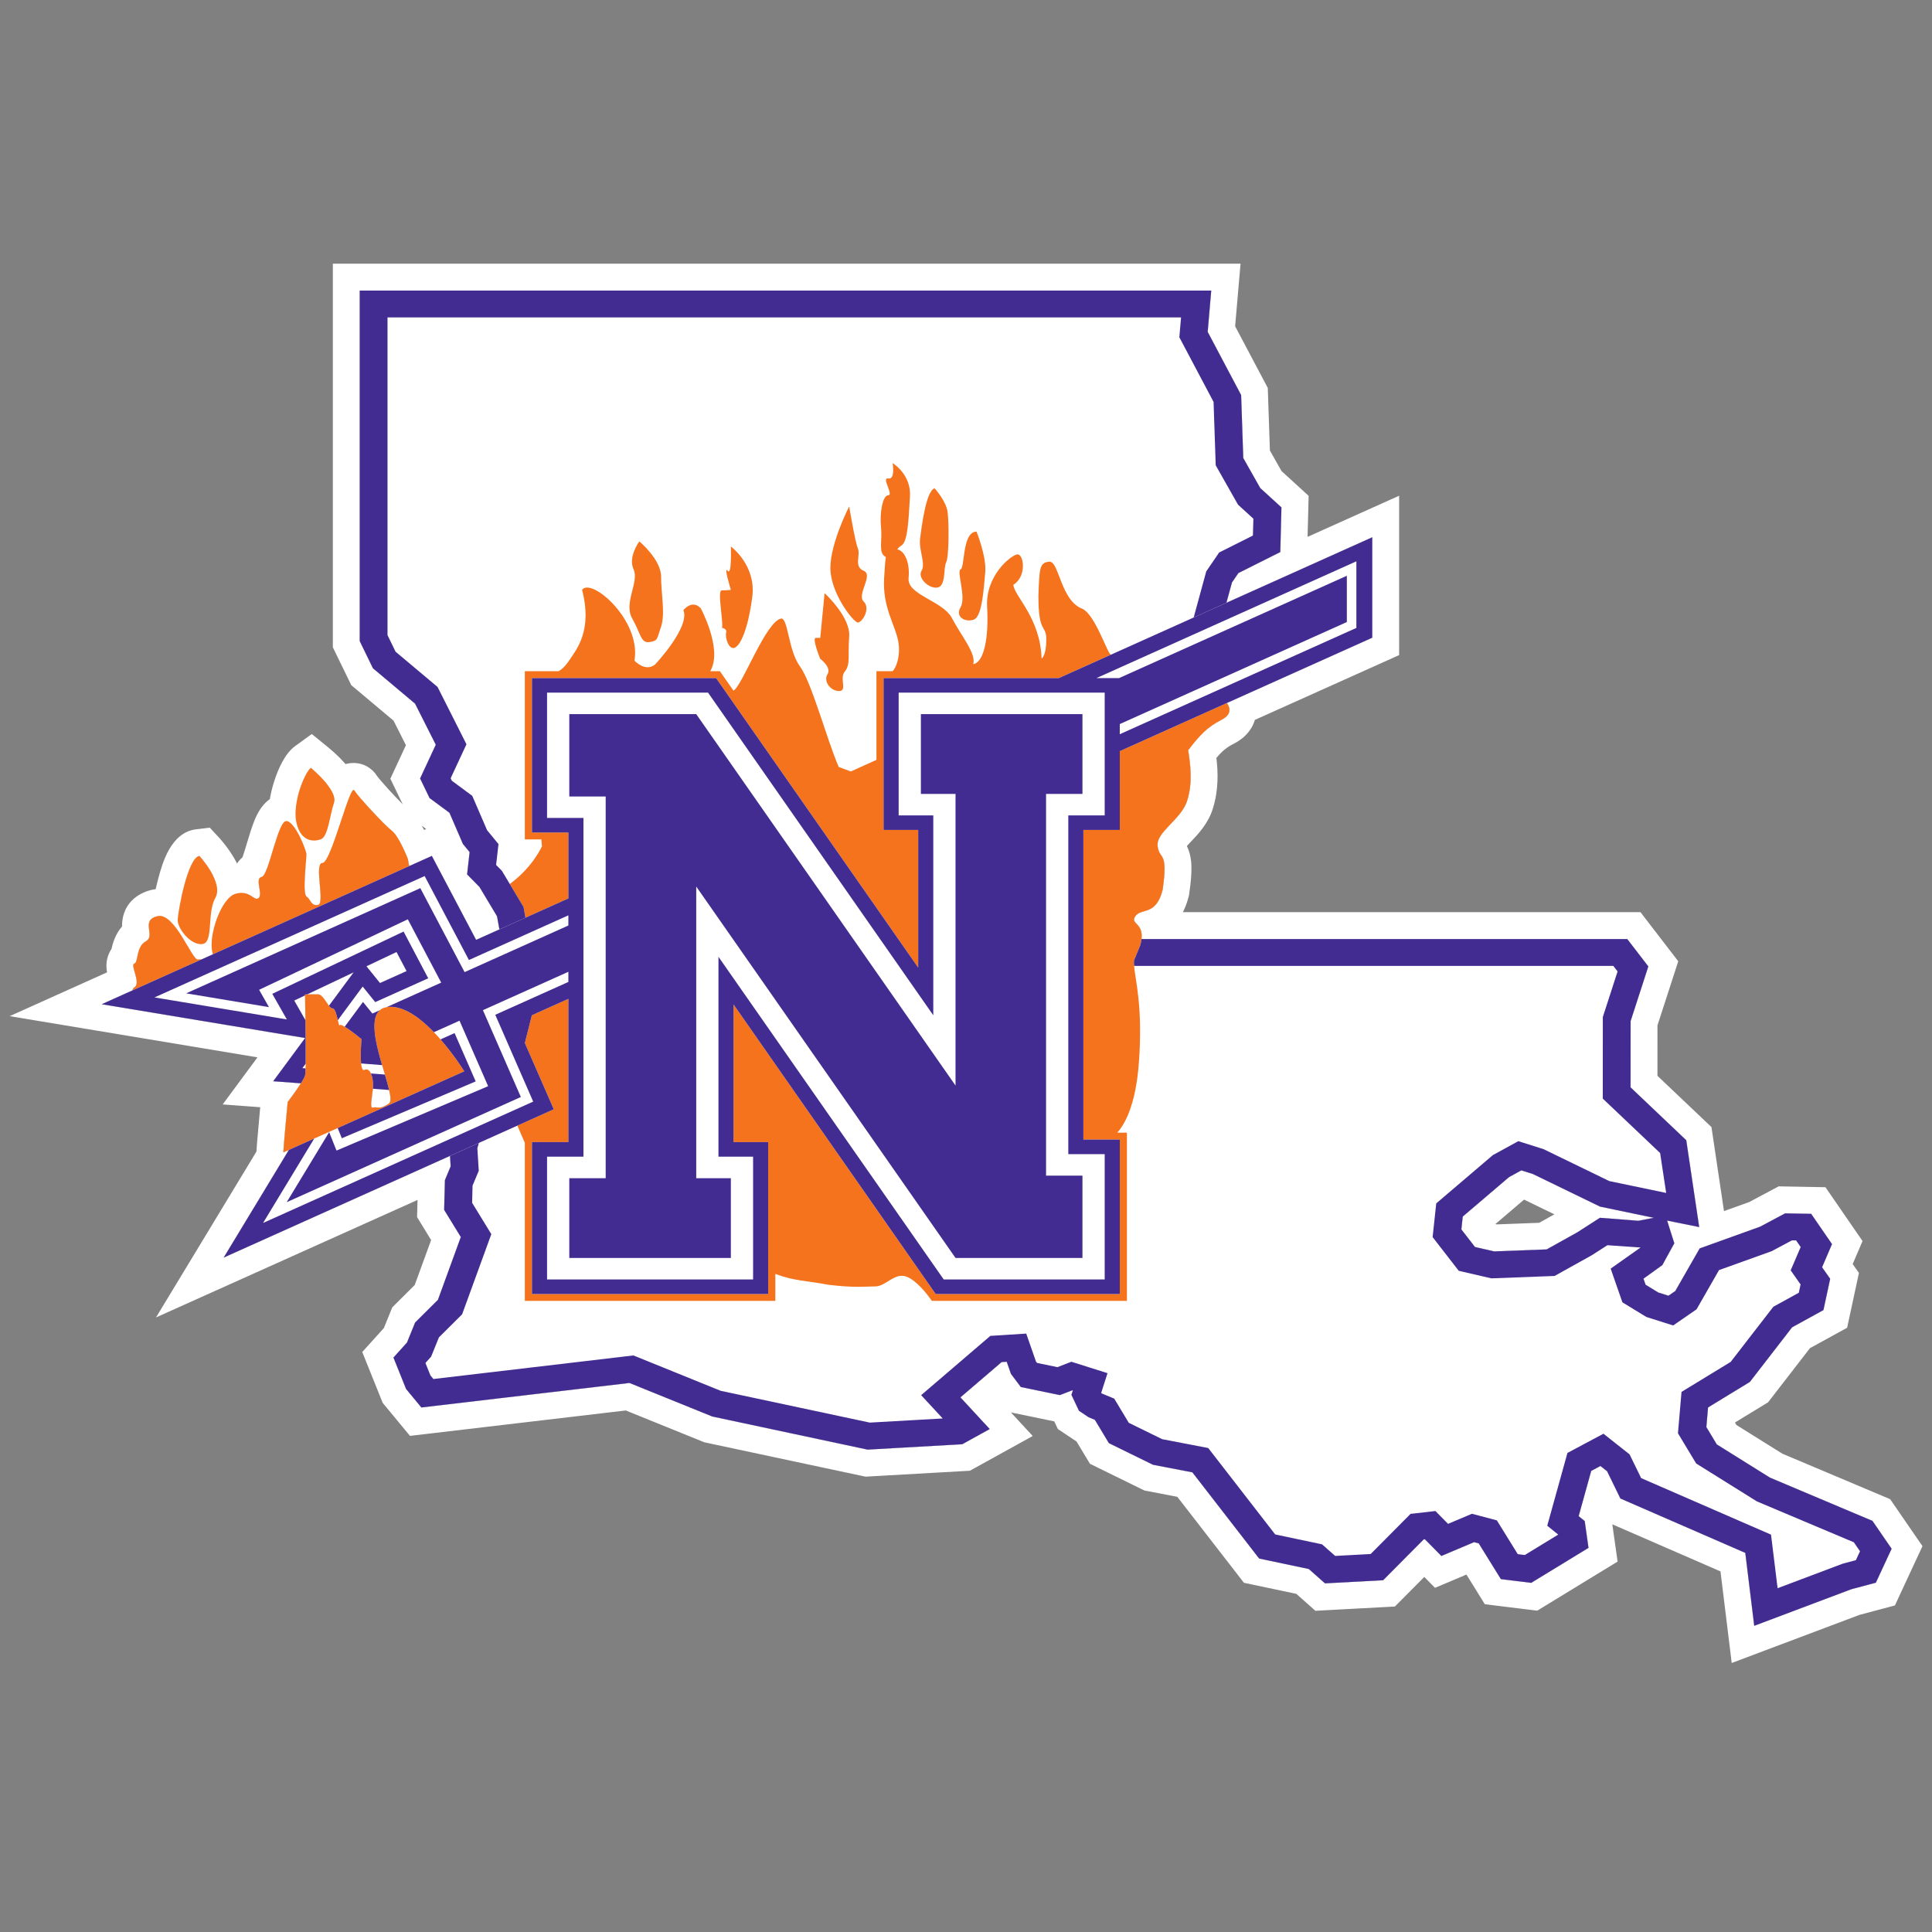 <?xml version="1.0" encoding="UTF-8"?>
<svg width="200px" height="200px" viewBox="0 0 200 200" version="1.1" xmlns="http://www.w3.org/2000/svg" xmlns:xlink="http://www.w3.org/1999/xlink">
    <rect x="0" y="0" width="200" height="200" fill="#808080" stroke="none"/>
    <!-- Generator: Sketch 54.1 (76490) - https://sketchapp.com -->
    <title>northwestern-st</title>
    <desc>Created with Sketch.</desc>
    <g id="northwestern-st" stroke="none" stroke-width="1" fill="none" fill-rule="evenodd">
        <g id="northwestern-st_BGD">
            <g id="northwestern-st" transform="translate(1, 27)">
                <g id="g10" transform="translate(99.5, 72.653) scale(-1, 1) rotate(-180) translate(-99.5, -72.653) translate(0, 0.153)" fill-rule="nonzero">
                    <g id="g12">
                        <path d="M32.228,85.277 C32.977,85.571 33.126,87.739 33.576,89.042 C34.026,90.345 31.18,92.661 31.18,92.661 C30.579,92.226 29.233,89.042 29.681,87.015 C30.13,84.989 31.478,84.989 32.228,85.277" id="path14" fill="#FFFFFF"></path>
                        <path d="M31.277,96.168 L29.547,94.914 C28.48,94.14 27.785,92.515 27.389,91.288 C26.982,90.027 26.579,88.157 26.964,86.415 C27.628,83.424 29.747,82.359 31.508,82.359 C32.084,82.359 32.678,82.47 33.224,82.679 L33.234,82.683 L33.244,82.687 C35.127,83.427 35.565,85.398 35.916,86.982 C36.012,87.413 36.11,87.859 36.206,88.134 C36.611,89.306 36.726,91.735 32.935,94.819 L31.277,96.168 L31.277,96.168 Z M31.18,92.661 C31.18,92.661 34.026,90.345 33.576,89.042 C33.126,87.739 32.977,85.571 32.228,85.277 C32.022,85.198 31.773,85.141 31.508,85.141 C30.807,85.141 30.007,85.544 29.681,87.015 C29.233,89.042 30.579,92.226 31.18,92.661 L31.18,92.661 Z" id="path16" fill="#FFFFFF"></path>
                        <path d="M19.944,74.423 C21.142,74.569 20.393,77.607 21.292,79.201 C22.191,80.792 19.642,83.543 19.642,83.543 C18.446,83.399 17.397,77.752 17.397,76.883 C17.397,76.015 18.744,74.279 19.944,74.423" id="path18" fill="#FFFFFF"></path>
                        <path d="M20.719,86.475 L19.31,86.305 C16.664,85.987 15.799,82.756 15.384,81.204 C15.006,79.793 14.615,77.79 14.615,76.883 C14.615,75.311 15.643,73.985 16.084,73.488 C17.148,72.292 18.468,71.633 19.801,71.633 C19.96,71.633 20.119,71.642 20.275,71.661 C21.709,71.835 22.817,72.843 23.244,74.358 C23.43,75.02 23.48,75.71 23.527,76.378 C23.56,76.835 23.614,77.598 23.722,77.847 C24.334,78.939 24.737,80.785 23.198,83.386 C22.541,84.496 21.769,85.341 21.683,85.433 L20.719,86.475 L20.719,86.475 Z M19.642,83.543 C19.642,83.543 22.191,80.792 21.292,79.201 C20.393,77.607 21.142,74.569 19.944,74.423 C19.896,74.417 19.849,74.414 19.801,74.414 C18.64,74.414 17.397,76.05 17.397,76.883 C17.397,77.752 18.446,83.399 19.642,83.543 L19.642,83.543 Z" id="path20" fill="#FFFFFF"></path>
                        <path d="M29.455,68.579 C29.833,68.759 30.202,68.934 30.581,69.115 C30.597,68.031 30.609,67.189 30.618,66.538 C30.161,67.338 29.706,68.139 29.455,68.579 L29.455,68.579 Z M168.602,45.778 L164.625,46.089 C164.625,46.089 162.429,44.677 162.291,44.588 C162.163,44.518 159.959,43.289 159.111,42.815 C158.059,42.776 154.29,42.632 153.671,42.61 C153.269,42.702 152.52,42.876 151.689,43.066 C151.191,43.711 150.808,44.204 150.281,44.884 C150.342,45.453 150.362,45.646 150.423,46.214 C151.604,47.221 154.865,50 155.216,50.299 C155.443,50.425 155.87,50.659 156.489,50.997 C157.084,50.809 157.516,50.672 157.689,50.617 C158.05,50.441 164.632,47.246 164.632,47.246 C164.632,47.246 167.753,46.596 170.196,46.086 L168.602,45.778 Z M35.613,71.5 C35.258,71.021 34.152,69.523 33.053,68.035 C32.718,68.453 32.362,69.213 31.928,69.213 C31.521,69.213 31.051,69.213 30.787,69.213 C32.017,69.796 33.394,70.447 35.613,71.5 Z M38.336,70.386 C37.986,70.819 37.391,71.555 36.932,72.126 C38.356,72.8 39.249,73.223 40.049,73.604 C40.517,72.715 40.612,72.534 41.092,71.624 C39.843,71.064 39.412,70.871 38.336,70.386 Z M37.602,59.448 L39.282,59.322 C39.282,59.317 39.284,59.311 39.286,59.305 C39.45,58.588 39.49,58.077 39.268,57.924 C38.975,57.724 38.742,57.606 38.559,57.548 C38.11,57.403 37.94,57.594 37.621,57.49 C37.228,57.364 37.521,58.565 37.602,59.448 L37.602,59.448 Z M192.835,14.714 C192.835,14.714 182.639,19.016 182.228,19.188 C181.894,19.396 177.643,22.054 176.723,22.627 C176.398,23.166 176.039,23.766 175.642,24.424 C175.698,25.083 175.741,25.567 175.817,26.454 C177.224,27.313 180.145,29.095 180.145,29.095 C180.145,29.095 183.912,33.966 184.519,34.751 C185.191,35.12 187.762,36.532 187.762,36.532 L188.46,39.772 C188.46,39.772 187.661,40.909 187.621,40.967 C187.837,41.469 188.648,43.365 188.648,43.365 L186.49,46.498 L183.798,46.547 C183.798,46.547 181.515,45.331 181.207,45.168 C180.837,45.035 174.951,42.917 174.951,42.917 C174.951,42.917 172.898,39.333 172.426,38.509 C172.184,38.341 172.072,38.264 171.717,38.02 C171.193,38.186 170.894,38.281 170.668,38.352 C170.387,38.524 169.949,38.792 169.351,39.157 C169.265,39.405 169.241,39.474 169.133,39.785 L171.086,41.191 L172.324,43.448 L171.581,45.798 L174.9,45.127 C174.827,45.614 173.561,54.118 173.561,54.118 C173.561,54.118 169.055,58.397 167.796,59.59 C167.797,61.221 167.799,65.788 167.799,66.444 C168.017,67.121 169.634,72.108 169.634,72.108 L167.454,74.942 C167.454,74.942 126.324,74.942 117.169,74.942 C117.371,76.602 116.03,76.506 116.492,77.251 C117.105,78.235 118.634,77.251 119.349,80.009 C119.961,84.148 119.043,83.064 118.839,84.542 C118.634,86.021 121.286,87.3 121.898,89.271 C122.509,91.243 122.206,93.117 122.001,94.494 C123.224,96.072 123.939,96.861 125.468,97.649 C126.663,98.267 126.244,99.057 126.001,99.376 C134.975,103.407 141.056,106.138 141.056,106.138 L141.056,116.536 C141.056,116.536 134.987,113.809 125.958,109.753 C126.201,110.644 126.408,111.405 126.532,111.855 C126.739,112.16 126.913,112.413 127.196,112.827 C128.066,113.265 131.536,115.004 131.536,115.004 L131.655,119.628 C131.655,119.628 129.877,121.251 129.461,121.629 C129.161,122.162 128.132,123.978 127.703,124.738 C127.665,125.807 127.482,131.256 127.482,131.256 C127.482,131.256 124.618,136.668 124.02,137.798 C124.07,138.397 124.387,142.073 124.387,142.073 L36.239,142.073 L36.239,105.784 L37.606,102.974 C37.606,102.974 41.252,99.914 41.966,99.315 C42.303,98.648 43.434,96.407 44.113,95.059 C43.628,94.016 42.488,91.565 42.488,91.565 L43.469,89.537 C43.469,89.537 44.911,88.47 45.528,88.015 C45.914,87.121 46.92,84.788 46.92,84.788 C46.92,84.788 47.404,84.198 47.615,83.942 C47.557,83.431 47.353,81.638 47.353,81.638 C47.353,81.638 48.463,80.507 48.638,80.329 C48.891,79.905 50.084,77.914 50.451,77.302 C50.501,77.03 50.596,76.505 50.698,75.941 C49.456,75.383 48.621,75.008 48.286,74.858 C46.995,77.306 43.702,83.55 43.702,83.55 L41.359,82.497 L41.215,83.252 C41.215,83.252 40.317,85.571 39.568,86.147 C38.819,86.726 36.124,89.621 35.673,90.345 C35.223,91.067 33.276,82.821 32.377,82.821 C31.478,82.821 32.677,78.62 31.928,78.476 C31.18,78.33 31.18,79.056 30.729,79.344 C30.28,79.634 30.729,83.252 30.729,83.684 C30.729,84.121 29.531,87.16 28.633,87.16 C27.733,87.16 26.834,81.514 26.087,81.371 C25.336,81.224 26.236,79.634 25.786,79.201 C25.336,78.764 24.886,80.066 23.388,79.634 C21.891,79.201 20.543,75.291 20.993,73.552 C20.999,73.528 21.01,73.453 21.023,73.36 L19.861,72.838 C19.706,72.845 19.55,72.844 19.495,72.831 C18.895,72.689 17.095,77.752 15.298,77.318 C13.5,76.883 15.148,75.291 14.102,74.712 C13.051,74.133 13.35,72.54 12.901,72.397 C12.452,72.253 13.65,70.371 12.901,69.935 C12.8,69.878 12.737,69.739 12.707,69.625 L9.531,68.197 C9.531,68.197 29.145,64.936 30.587,64.697 C30.444,64.501 27.283,60.223 27.283,60.223 L30.15,60.009 C29.615,59.165 28.781,58.071 28.781,58.071 C28.781,58.071 28.332,53.292 28.332,52.859 L28.904,53.114 L22.155,41.968 L45.584,52.495 C45.609,52.1 45.634,51.687 45.652,51.413 C45.464,50.962 45.058,49.989 45.058,49.989 L44.978,46.91 C44.978,46.91 46.114,45.054 46.703,44.095 C46.108,42.462 44.641,38.434 44.335,37.597 C43.748,37.013 41.972,35.246 41.972,35.246 C41.972,35.246 41.352,33.713 41.132,33.173 C41.005,33.033 39.73,31.62 39.73,31.62 L41.036,28.367 L42.62,26.451 C42.62,26.451 62.758,28.823 64.164,28.989 C65.36,28.504 72.728,25.519 72.728,25.519 L88.814,22.089 L98.61,22.644 L101.455,24.217 C100.212,25.562 98.472,27.447 98.424,27.498 C100.222,29.038 101.905,30.48 102.692,31.153 C102.896,31.167 102.963,31.171 103.215,31.186 C103.339,30.83 103.652,29.93 103.652,29.93 L104.677,28.568 L108.718,27.733 C108.718,27.733 109.797,28.15 110.007,28.23 C110.028,28.224 110.039,28.22 110.062,28.214 C110.016,28.072 109.965,27.915 109.914,27.76 L110.695,26.108 L111.691,25.442 C111.691,25.442 112.176,25.244 112.337,25.177 C112.781,24.436 113.791,22.76 113.791,22.76 L118.359,20.52 C118.359,20.52 121.139,19.984 122.433,19.737 C123.514,18.34 129.346,10.814 129.346,10.814 C129.346,10.814 133.407,9.956 134.487,9.729 C134.869,9.391 136.163,8.244 136.163,8.244 L142.18,8.567 C142.18,8.567 145.406,11.812 146.381,12.793 C146.441,12.802 146.443,12.802 146.505,12.808 C146.62,12.691 148.209,11.078 148.209,11.078 C148.209,11.078 150.873,12.203 151.597,12.509 C151.825,12.448 151.843,12.444 152.079,12.381 C152.705,11.371 154.371,8.682 154.371,8.682 L157.51,8.296 L163.442,11.918 L163.049,14.697 C162.768,14.925 162.536,15.111 162.423,15.202 C162.88,16.846 163.388,18.682 163.723,19.886 C164.112,20.095 164.203,20.141 164.675,20.394 C165.016,20.124 165.158,20.013 165.367,19.847 C165.695,19.175 166.742,17.028 166.742,17.028 C166.742,17.028 177.324,12.422 179.672,11.399 C179.869,9.788 180.597,3.85 180.597,3.85 C180.597,3.85 190.392,7.538 190.657,7.639 C190.887,7.699 193.187,8.311 193.187,8.311 L194.82,11.829 L192.835,14.714 L192.835,14.714 Z" id="path22" fill="#FFFFFF"></path>
                        <path d="M153.798,45.435 L153.947,45.562 C155.035,46.49 156.238,47.515 156.771,47.97 C157.349,47.689 158.627,47.068 159.909,46.446 C159.403,46.164 158.807,45.831 158.338,45.57 L156.098,45.485 L153.935,45.404 C153.891,45.414 153.845,45.424 153.798,45.435 L153.798,45.435 Z M42.903,86.241 C42.822,86.39 42.738,86.538 42.651,86.682 C42.802,86.57 42.961,86.452 43.117,86.337 L42.903,86.241 Z M127.42,144.855 L33.457,144.855 L33.457,105.143 L33.737,104.567 L35.105,101.756 L35.364,101.224 L35.818,100.843 C35.818,100.843 38.539,98.559 39.74,97.551 L40.267,96.506 L41.022,95.01 L39.966,92.738 L39.409,91.542 L39.984,90.354 L40.691,88.89 C39.806,89.776 38.35,91.365 38.021,91.838 C37.49,92.673 36.592,93.17 35.612,93.172 C35.611,93.172 35.61,93.172 35.609,93.172 C33.534,93.172 32.798,91.254 32.483,90.435 C32.243,89.809 31.979,89.017 31.701,88.176 C31.058,89.042 30.061,89.942 28.633,89.942 C27.174,89.942 26.066,89.025 25.339,87.214 C25.056,86.511 24.804,85.671 24.56,84.858 C24.427,84.416 24.246,83.812 24.103,83.406 C23.798,83.146 23.547,82.827 23.361,82.464 C23.114,82.431 22.865,82.379 22.617,82.307 C20.725,81.759 19.6,79.915 18.969,78.353 C18.078,79.357 16.967,80.126 15.52,80.126 C15.225,80.126 14.931,80.092 14.644,80.023 C13.897,79.841 11.623,79.057 11.633,76.244 C10.936,75.443 10.674,74.512 10.543,73.919 C10.135,73.318 9.944,72.558 10.043,71.756 C10.054,71.667 10.068,71.58 10.084,71.496 L8.39,70.734 L0,66.961 L9.074,65.453 C9.074,65.453 19.437,63.73 25.653,62.697 C25.441,62.411 25.236,62.133 25.046,61.875 L22.052,57.823 L25.937,57.533 C25.609,54.008 25.559,53.195 25.551,52.949 L19.775,43.409 L15.15,35.772 L23.295,39.431 L42.222,47.934 L42.197,46.982 L42.176,46.159 L42.605,45.457 C42.605,45.457 43.116,44.624 43.63,43.785 C43.072,42.255 42.327,40.208 41.934,39.132 C41.18,38.382 40.011,37.219 40.011,37.219 L39.607,36.817 L39.393,36.29 C39.393,36.29 39.009,35.341 38.739,34.673 C38.319,34.208 37.665,33.484 37.665,33.484 L36.501,32.194 L37.148,30.583 L38.455,27.33 L38.617,26.929 L38.892,26.595 L40.476,24.679 L41.441,23.512 L42.946,23.689 L63.781,26.142 C65.955,25.262 71.683,22.94 71.683,22.94 L71.909,22.849 L72.147,22.798 L88.233,19.368 L88.598,19.29 L88.971,19.311 L98.768,19.867 L99.4,19.903 L99.955,20.209 L102.801,21.781 L105.907,23.498 L103.651,25.939 L104.114,25.844 L108.136,25.012 L108.18,24.919 L108.509,24.222 L109.151,23.794 L110.146,23.129 L110.379,22.973 L110.427,22.954 C110.887,22.19 111.409,21.324 111.409,21.324 L111.831,20.623 L112.566,20.262 L117.133,18.022 L117.468,17.858 L117.833,17.788 C117.833,17.788 119.519,17.463 120.877,17.203 C122.739,14.798 127.147,9.11 127.147,9.11 L127.772,8.303 L128.771,8.092 C128.771,8.092 131.635,7.487 133.194,7.159 C133.7,6.71 134.317,6.163 134.317,6.163 L135.171,5.404 L136.312,5.466 L142.329,5.789 L143.398,5.846 L144.153,6.606 C144.153,6.606 145.306,7.765 146.442,8.908 L147.552,7.781 L149.291,8.515 C149.291,8.515 150.012,8.819 150.805,9.155 C151.415,8.17 152.006,7.217 152.006,7.217 L152.708,6.084 L154.031,5.921 L157.171,5.535 L158.133,5.417 L158.96,5.922 L164.892,9.544 L166.453,10.497 L166.197,12.309 L165.906,14.357 C167.317,13.743 173.817,10.914 177.104,9.483 C177.392,7.129 177.836,3.512 177.836,3.512 L178.267,0 L181.577,1.247 C181.954,1.388 190.284,4.525 191.506,4.986 C192.07,5.135 193.901,5.622 193.901,5.622 L195.161,5.957 L195.709,7.139 L197.344,10.657 L198.013,12.097 L197.112,13.406 L195.127,16.291 L194.666,16.961 L193.917,17.277 C193.917,17.277 185.034,21.025 183.512,21.666 C183.187,21.869 182.515,22.289 181.749,22.768 C180.718,23.412 179.517,24.162 178.762,24.633 L178.637,24.841 C178.627,24.86 178.615,24.878 178.604,24.896 C180.003,25.75 181.594,26.719 181.594,26.719 L182.032,26.987 L182.346,27.393 L186.365,32.591 C187.357,33.135 189.101,34.093 189.101,34.093 L190.214,34.704 L190.482,35.946 L191.18,39.186 L191.436,40.376 L190.789,41.297 C191.012,41.818 191.206,42.27 191.206,42.27 L191.808,43.68 L190.939,44.942 L188.781,48.076 L187.97,49.253 L186.541,49.279 L183.849,49.329 L183.127,49.342 L182.491,49.003 C182.491,49.003 180.698,48.048 180.077,47.718 L177.466,46.779 C177.096,49.259 176.312,54.528 176.312,54.528 L176.171,55.475 L175.476,56.135 C175.476,56.135 172.352,59.103 170.579,60.785 C170.58,62.485 170.58,64.945 170.58,66.005 C171.031,67.395 172.281,71.25 172.281,71.25 L172.732,72.643 L171.839,73.803 L169.659,76.638 L168.824,77.724 L167.454,77.724 L121.449,77.724 C121.681,78.171 121.882,78.695 122.042,79.311 L122.079,79.455 L122.101,79.602 C122.47,82.097 122.426,83.42 121.861,84.573 C121.978,84.7 122.102,84.83 122.205,84.938 C123.038,85.811 124.074,86.897 124.554,88.447 C125.167,90.422 125.092,92.257 124.921,93.692 C125.554,94.442 125.979,94.783 126.743,95.177 C128.112,95.884 128.677,96.861 128.906,97.631 L142.196,103.601 L143.838,104.338 L143.838,106.138 L143.838,116.536 L143.838,120.836 L139.916,119.074 L134.359,116.577 L134.437,119.555 L134.469,120.825 L133.531,121.682 C133.531,121.682 132.322,122.785 131.664,123.386 L131.083,124.413 L130.46,125.515 C130.398,127.322 130.262,131.35 130.262,131.35 L130.241,131.991 L129.941,132.558 L126.861,138.376 C126.97,139.649 127.159,141.834 127.159,141.834 L127.42,144.855 L127.42,144.855 Z M153.671,42.61 C154.29,42.633 158.059,42.776 159.111,42.815 C159.959,43.289 162.163,44.518 162.291,44.588 C162.429,44.677 164.625,46.089 164.625,46.089 L168.602,45.778 L170.196,46.086 C167.753,46.596 164.632,47.246 164.632,47.246 C164.632,47.246 158.05,50.441 157.689,50.617 C157.516,50.672 157.084,50.809 156.489,50.997 C155.87,50.659 155.443,50.425 155.216,50.299 C154.865,50 151.604,47.221 150.423,46.214 C150.362,45.646 150.342,45.453 150.281,44.884 C150.808,44.204 151.191,43.711 151.689,43.066 C152.52,42.876 153.269,42.702 153.671,42.61 L153.671,42.61 Z M37.568,57.481 C37.584,57.481 37.602,57.484 37.621,57.49 C37.696,57.515 37.763,57.523 37.827,57.523 C37.954,57.523 38.07,57.491 38.218,57.491 C38.314,57.491 38.424,57.504 38.559,57.548 C38.742,57.606 38.975,57.724 39.268,57.924 C39.49,58.077 39.45,58.588 39.286,59.305 C39.284,59.311 39.282,59.317 39.282,59.322 L37.602,59.448 C37.525,58.608 37.256,57.481 37.568,57.481 L37.568,57.481 Z M30.618,66.538 C30.609,67.189 30.597,68.031 30.581,69.115 C30.202,68.934 29.833,68.759 29.455,68.579 C29.706,68.139 30.161,67.338 30.618,66.538 L30.618,66.538 Z M30.787,69.213 C31.051,69.213 31.521,69.213 31.928,69.213 C32.362,69.213 32.718,68.453 33.053,68.035 C34.152,69.523 35.258,71.021 35.613,71.5 C33.394,70.447 32.017,69.796 30.787,69.213 L30.787,69.213 Z M38.336,70.386 C39.412,70.871 39.843,71.064 41.092,71.624 C40.612,72.534 40.517,72.715 40.049,73.604 C39.249,73.223 38.356,72.8 36.932,72.126 C37.391,71.555 37.986,70.819 38.336,70.386 L38.336,70.386 Z M124.387,142.073 C124.387,142.073 124.07,138.397 124.02,137.798 C124.618,136.668 127.482,131.256 127.482,131.256 C127.482,131.256 127.665,125.807 127.703,124.738 C128.132,123.978 129.161,122.162 129.461,121.629 C129.877,121.251 131.655,119.628 131.655,119.628 L131.536,115.004 C131.536,115.004 128.066,113.265 127.196,112.827 C126.913,112.413 126.739,112.16 126.532,111.855 C126.408,111.405 126.201,110.644 125.958,109.753 C134.987,113.809 141.056,116.536 141.056,116.536 L141.056,106.138 C141.056,106.138 134.975,103.407 126.001,99.376 C126.244,99.057 126.663,98.267 125.468,97.649 C123.939,96.861 123.224,96.072 122.001,94.494 C122.206,93.117 122.509,91.243 121.898,89.271 C121.286,87.3 118.634,86.021 118.839,84.542 C119.043,83.064 119.961,84.148 119.349,80.009 C118.634,77.251 117.105,78.235 116.492,77.251 C116.03,76.506 117.371,76.602 117.169,74.942 C126.324,74.942 167.454,74.942 167.454,74.942 L169.634,72.108 C169.634,72.108 168.017,67.121 167.799,66.444 C167.799,65.788 167.797,61.221 167.796,59.59 C169.055,58.397 173.561,54.118 173.561,54.118 C173.561,54.118 174.827,45.614 174.9,45.127 L171.581,45.798 L172.324,43.448 L171.086,41.191 L169.133,39.785 C169.241,39.474 169.265,39.405 169.351,39.157 C169.949,38.792 170.387,38.524 170.668,38.352 C170.894,38.282 171.193,38.186 171.717,38.02 C172.072,38.264 172.184,38.341 172.426,38.509 C172.898,39.333 174.951,42.917 174.951,42.917 C174.951,42.917 180.837,45.035 181.207,45.168 C181.515,45.331 183.798,46.547 183.798,46.547 L186.49,46.498 L188.648,43.365 C188.648,43.365 187.837,41.469 187.621,40.967 C187.661,40.909 188.46,39.772 188.46,39.772 L187.762,36.532 C187.762,36.532 185.191,35.12 184.519,34.751 C183.912,33.966 180.145,29.095 180.145,29.095 C180.145,29.095 177.224,27.313 175.817,26.454 C175.741,25.567 175.698,25.083 175.642,24.424 C176.039,23.766 176.398,23.166 176.723,22.627 C177.643,22.054 181.894,19.396 182.228,19.188 C182.639,19.016 192.835,14.714 192.835,14.714 L194.82,11.829 L193.187,8.311 C193.187,8.311 190.887,7.699 190.657,7.639 C190.392,7.538 180.597,3.85 180.597,3.85 C180.597,3.85 179.869,9.788 179.672,11.399 C177.324,12.422 166.742,17.028 166.742,17.028 C166.742,17.028 165.695,19.175 165.367,19.847 C165.158,20.013 165.016,20.124 164.675,20.394 C164.203,20.141 164.112,20.095 163.723,19.886 C163.388,18.682 162.88,16.846 162.423,15.202 C162.536,15.111 162.768,14.925 163.049,14.697 L163.442,11.918 L157.51,8.296 L154.371,8.682 C154.371,8.682 152.705,11.371 152.079,12.381 C151.843,12.444 151.825,12.448 151.597,12.509 C150.873,12.203 148.209,11.078 148.209,11.078 C148.209,11.078 146.62,12.691 146.505,12.808 C146.443,12.802 146.441,12.802 146.381,12.793 C145.406,11.812 142.18,8.567 142.18,8.567 L136.163,8.244 C136.163,8.244 134.869,9.391 134.487,9.729 C133.407,9.956 129.346,10.814 129.346,10.814 C129.346,10.814 123.514,18.34 122.433,19.737 C121.139,19.984 118.359,20.52 118.359,20.52 L113.791,22.76 C113.791,22.76 112.781,24.436 112.337,25.177 C112.176,25.244 111.691,25.442 111.691,25.442 L110.695,26.108 L109.914,27.76 C109.965,27.915 110.016,28.072 110.062,28.214 C110.039,28.22 110.028,28.224 110.007,28.23 C109.797,28.15 108.718,27.733 108.718,27.733 L104.677,28.568 L103.652,29.93 C103.652,29.93 103.339,30.83 103.215,31.186 C102.963,31.171 102.896,31.167 102.692,31.153 C101.905,30.48 100.222,29.038 98.424,27.498 C98.472,27.447 100.212,25.562 101.455,24.217 L98.61,22.644 L88.814,22.089 L72.728,25.519 C72.728,25.519 65.36,28.504 64.164,28.989 C62.758,28.823 42.62,26.451 42.62,26.451 L41.036,28.367 L39.73,31.62 C39.73,31.62 41.005,33.033 41.132,33.173 C41.352,33.713 41.972,35.246 41.972,35.246 C41.972,35.246 43.748,37.013 44.335,37.597 C44.641,38.434 46.108,42.462 46.703,44.095 C46.114,45.054 44.978,46.91 44.978,46.91 L45.058,49.989 C45.058,49.989 45.464,50.962 45.652,51.413 C45.634,51.687 45.609,52.1 45.584,52.495 L22.155,41.968 L28.904,53.114 L28.332,52.859 C28.332,53.292 28.781,58.071 28.781,58.071 C28.781,58.071 29.615,59.165 30.15,60.009 L27.283,60.223 C27.283,60.223 30.444,64.501 30.587,64.697 C29.145,64.936 9.531,68.197 9.531,68.197 L12.707,69.625 C12.737,69.739 12.8,69.878 12.901,69.935 C13.65,70.371 12.452,72.253 12.901,72.397 C13.35,72.54 13.051,74.133 14.102,74.712 C15.148,75.291 13.5,76.883 15.298,77.318 C15.371,77.336 15.445,77.344 15.519,77.344 C17.216,77.344 18.871,72.828 19.47,72.828 C19.478,72.828 19.487,72.829 19.495,72.831 C19.529,72.839 19.601,72.842 19.687,72.842 C19.741,72.842 19.801,72.841 19.861,72.838 L21.023,73.36 C21.01,73.453 20.999,73.528 20.993,73.552 C20.543,75.291 21.891,79.201 23.388,79.634 C23.606,79.698 23.802,79.723 23.98,79.723 C24.838,79.723 25.249,79.11 25.584,79.11 C25.653,79.11 25.719,79.137 25.786,79.201 C26.236,79.634 25.336,81.224 26.087,81.371 C26.834,81.514 27.733,87.16 28.633,87.16 C29.531,87.16 30.729,84.121 30.729,83.684 C30.729,83.252 30.28,79.634 30.729,79.344 C31.139,79.082 31.176,78.456 31.745,78.456 C31.8,78.456 31.861,78.462 31.928,78.476 C32.677,78.62 31.478,82.821 32.377,82.821 C33.238,82.821 35.061,90.39 35.609,90.39 C35.633,90.39 35.654,90.375 35.673,90.345 C36.124,89.621 38.819,86.726 39.568,86.147 C40.317,85.571 41.215,83.252 41.215,83.252 L41.359,82.497 L43.702,83.55 C43.702,83.55 46.995,77.306 48.286,74.858 C48.621,75.008 49.456,75.383 50.698,75.941 C50.596,76.505 50.501,77.03 50.451,77.302 C50.084,77.914 48.891,79.905 48.638,80.329 C48.463,80.507 47.353,81.638 47.353,81.638 C47.353,81.638 47.557,83.431 47.615,83.942 C47.404,84.198 46.92,84.788 46.92,84.788 C46.92,84.788 45.914,87.121 45.528,88.015 C44.911,88.47 43.469,89.537 43.469,89.537 L42.488,91.565 C42.488,91.565 43.628,94.016 44.113,95.059 C43.434,96.407 42.303,98.648 41.966,99.315 C41.252,99.914 37.606,102.974 37.606,102.974 L36.239,105.784 L36.239,142.073 L124.387,142.073 L124.387,142.073 Z" id="path24" fill="#FFFFFF"></path>
                        <path d="M64.588,113.212 C63.988,114.515 65.187,116.107 65.187,116.107 C65.187,116.107 67.433,114.226 67.433,112.489 C67.433,110.75 67.884,108.582 67.433,107.277 C66.983,105.974 67.134,105.831 66.235,105.685 C65.336,105.542 65.336,106.554 64.438,108.147 C63.537,109.738 65.187,111.909 64.588,113.212 L64.588,113.212 Z M73.724,111.04 C74.325,111.04 74.658,111.09 74.658,111.09 C74.658,111.09 73.875,113.645 74.325,113.067 C74.774,112.489 74.658,115.58 74.658,115.58 C74.658,115.58 77.321,113.645 76.872,110.318 C76.421,106.989 75.673,105.396 75.074,105.108 C74.475,104.818 74.026,106.121 74.175,106.699 C74.246,106.974 73.984,107.117 73.747,107.159 C73.885,107.957 73.22,111.04 73.724,111.04 Z M83.461,106.12 C83.912,106.12 83.912,106.12 83.912,106.12 L84.361,110.75 C84.361,110.75 87.057,108.292 86.907,106.265 C86.759,104.238 87.057,103.37 86.458,102.647 C85.86,101.924 86.759,100.618 85.86,100.618 C84.961,100.618 84.213,101.636 84.662,102.357 C85.11,103.081 83.912,103.948 83.912,103.948 C83.912,103.948 83.013,106.12 83.461,106.12 L83.461,106.12 Z M86.907,119.725 C86.907,119.725 87.508,116.107 87.807,115.383 C88.105,114.66 87.357,113.501 88.406,113.067 C89.455,112.633 87.657,110.606 88.406,109.882 C89.155,109.161 88.257,107.712 87.807,107.712 C87.357,107.712 84.961,110.75 84.961,113.356 C84.961,115.962 86.907,119.725 86.907,119.725 Z M94.248,116.396 C94.399,117.554 94.847,121.316 95.747,121.607 C95.747,121.607 96.945,120.301 97.096,119.144 C97.244,117.987 97.244,114.515 96.945,113.936 C96.645,113.356 96.945,111.475 96.045,111.33 C95.146,111.185 93.95,112.343 94.399,113.067 C94.846,113.79 94.099,115.238 94.248,116.396 L94.248,116.396 Z M98.444,113.212 C98.892,113.356 98.592,117.119 100.091,117.119 C100.091,117.119 101.139,114.515 100.992,112.923 C100.84,111.33 100.691,108.292 99.79,108.001 C98.892,107.712 97.844,108.292 98.444,109.302 C99.045,110.318 97.993,113.067 98.444,113.212 L98.444,113.212 Z M44.295,101.042 L47.289,95.106 L45.652,91.587 L45.776,91.331 L47.888,89.769 L49.422,86.213 L50.603,84.775 L50.359,82.616 L50.958,82.004 L51.774,80.641 C54.183,82.417 55.103,84.55 55.103,84.55 L55.04,85.256 L53.331,85.256 L53.331,102.673 L56.835,102.673 C57.084,102.811 57.476,103.118 57.933,103.801 C58.717,104.978 60.343,106.898 59.258,111.088 C60.186,112.43 65.403,107.948 64.68,103.758 C65.998,102.479 66.851,103.405 66.851,103.405 C66.851,103.405 70.463,107.247 69.742,108.993 C70.793,110.166 71.548,109.168 71.548,109.168 C71.548,109.168 73.717,105.154 72.632,102.882 L72.529,102.673 L73.521,102.673 C73.521,102.673 74.047,101.92 74.927,100.659 C75.822,101.102 78.264,107.81 79.861,108.122 C80.589,108.189 80.585,104.843 81.81,103.168 C83.035,101.492 84.565,95.667 85.825,92.757 L87.076,92.292 L89.728,93.489 L89.728,102.673 L91.408,102.673 C91.856,103.15 92.257,104.46 91.969,105.852 C91.607,107.595 90.344,109.342 90.524,112.312 C90.592,113.409 90.633,114.075 90.706,114.493 C90.687,114.499 90.671,114.505 90.652,114.515 C89.904,114.948 90.352,116.107 90.203,117.554 C90.053,119.001 90.352,120.882 90.952,120.882 C91.551,120.882 90.203,122.764 90.952,122.619 C91.702,122.473 91.403,124.213 91.403,124.213 C91.403,124.213 93.351,123.053 93.199,120.736 C93.05,118.423 92.994,116.067 92.301,115.672 C92.133,115.58 91.997,115.436 91.872,115.281 C92.648,115.169 93.217,113.884 93.056,112.312 C92.873,110.565 96.615,109.956 97.544,108.164 C98.476,106.374 100.102,104.454 99.741,103.405 C100.885,103.563 101.368,106.2 101.186,109.342 C101.005,112.485 103.534,114.58 104.259,114.754 C104.98,114.93 105.344,112.485 103.897,111.612 C104.047,110.363 106.685,108.209 106.826,103.974 C106.826,103.974 107.312,104.252 107.312,105.926 C107.312,107.603 106.497,106.419 106.497,110.46 C106.598,113.32 106.598,113.91 107.617,114.008 C108.639,114.105 108.779,109.97 111.056,109.129 C112.208,108.587 113.33,105.433 113.84,104.546 C113.866,104.502 113.93,104.446 114.011,104.385 C117.019,105.737 119.89,107.027 122.569,108.23 L123.871,113.005 L125.207,114.961 L128.702,116.714 L128.748,118.458 L127.157,119.911 L124.85,123.985 L124.628,130.545 L121.085,137.238 L121.262,139.295 L39.115,139.295 L39.115,106.404 L39.952,104.687 L44.295,101.042 L44.295,101.042 Z" id="path26" fill="#FFFFFF"></path>
                        <path d="M190.909,12.495 L180.864,16.732 L174.584,20.655 L172.701,23.781 L173.07,28.064 L178.158,31.169 L182.576,36.879 L185.209,38.327 L185.395,39.185 L184.37,40.647 L185.404,43.059 L184.93,43.746 L184.513,43.755 L182.409,42.634 L176.953,40.673 L174.627,36.611 L172.205,34.942 L169.432,35.82 L166.95,37.336 L165.735,40.826 L168.83,43.012 L165.399,43.249 L163.809,42.226 L159.932,40.066 L153.387,39.818 L150.009,40.599 L147.304,44.088 L147.679,47.58 L153.538,52.575 L156.177,54.021 L158.789,53.193 L165.596,49.888 L171.48,48.661 L170.855,52.791 L164.919,58.425 L164.923,66.869 L166.451,71.588 L166.009,72.163 L116.399,72.163 C116.521,70.663 117.323,67.972 116.899,62.172 C116.561,57.507 115.309,55.628 114.66,54.898 C115.233,54.898 115.658,54.898 115.658,54.898 L115.658,37.484 L95.468,37.484 C95.468,37.484 95.418,37.553 95.328,37.683 C94.959,38.197 93.917,39.552 92.898,39.973 C91.634,40.496 90.704,38.984 89.621,38.984 C88.536,38.984 87.522,38.818 84.74,39.156 C82.528,39.582 81.254,39.529 79.261,40.278 L79.261,37.484 L53.331,37.484 L53.331,53.846 L52.557,55.628 L48.577,53.84 L48.416,53.292 L48.562,50.953 L47.92,49.418 L47.874,47.638 L49.862,44.395 L46.839,36.097 L44.439,33.711 L43.629,31.71 L43.041,31.059 L43.559,29.769 L43.865,29.398 L64.574,31.838 L73.601,28.179 L89.044,24.886 L96.587,25.315 L94.357,27.727 L101.521,33.864 L105.236,34.1 C105.236,34.1 106.128,31.537 106.239,31.219 L106.356,31.063 L108.463,30.627 L109.908,31.186 L113.65,30.004 L112.992,27.955 L113.087,27.889 L114.344,27.37 L115.851,24.866 L119.307,23.171 L124.075,22.255 L131.008,13.308 L135.859,12.285 L137.215,11.084 L140.89,11.281 L145.019,15.437 L147.595,15.732 L148.903,14.404 L151.378,15.449 L153.953,14.765 L156.12,11.268 L156.847,11.179 L160.307,13.291 L159.169,14.21 L161.262,21.748 L164.99,23.735 L167.692,21.6 L168.891,19.14 L182.336,13.288 L183.017,7.742 L189.751,10.28 L191.117,10.643 L191.547,11.567 L190.909,12.495" id="path28" fill="#FFFFFF"></path>
                        <path d="M36.42,61.792 C36.474,61.496 36.569,61.323 36.721,61.4 C37.024,61.543 37.25,61.358 37.4,61.028 L38.843,60.916 C38.749,61.232 38.653,61.559 38.555,61.895 L36.383,62.064 C36.393,61.967 36.404,61.873 36.42,61.792" id="path30" fill="#FFFFFF"></path>
                        <path d="M27.186,69.272 C28.725,70.002 39.325,75.029 40.778,75.719 C41.346,74.641 42.737,72.004 43.33,70.879 C42.088,70.321 38.83,68.858 37.844,68.415 C37.6,68.717 36.543,70.025 36.543,70.025 L33.971,66.544 C34.054,66.183 34.116,65.911 34.175,66.028 C34.217,66.11 34.419,66.026 34.683,65.868 L36.578,68.433 L37.549,67.232 L38.319,67.578 C38.325,67.582 38.329,67.589 38.333,67.593 C38.489,67.725 38.69,67.817 38.926,67.872 C38.954,67.879 38.985,67.883 39.013,67.89 L44.673,70.432 L41.216,76.987 L25.824,69.688 L26.843,67.896 L18.272,69.322 L42.511,80.212 L47.095,71.52 L57.837,76.346 C57.837,76.701 57.837,77.052 57.837,77.397 C51.801,74.685 47.882,72.924 47.542,72.772 C46.833,74.115 42.958,81.464 42.958,81.464 L14.994,68.9 L28.693,66.623 C28.693,66.623 27.446,68.815 27.186,69.272" id="path32" fill="#FFFFFF"></path>
                        <path d="M30.806,62.055 L30.306,61.582 L30.791,61.555 C30.797,61.707 30.802,61.871 30.806,62.055" id="path34" fill="#FFFFFF"></path>
                        <path d="M50.27,67.103 C50.56,67.233 53.377,68.499 57.837,70.501 C57.837,70.853 57.837,71.204 57.837,71.553 L48.992,67.58 L52.918,58.591 L28.678,47.702 L33.073,54.952 L33.835,53.046 L49.531,59.712 L46.569,66.491 L43.918,65.3 C44.155,65.055 44.382,64.806 44.601,64.555 C45.184,64.818 45.705,65.052 46.058,65.209 C46.567,64.048 47.758,61.321 48.244,60.207 C46.762,59.577 35.953,54.986 34.383,54.32 C34.313,54.497 34.144,54.917 33.96,55.379 L31.529,54.292 L26.232,45.552 L54.196,58.116 C54.196,58.116 50.877,65.713 50.27,67.103" id="path36" fill="#FFFFFF"></path>
                        <path d="M114.919,97.198 L114.919,96.148 C128.809,102.388 139.411,107.152 139.411,107.152 L139.411,114.046 C139.411,114.046 127.631,108.754 112.506,101.958 L114.847,101.958 L138.425,112.552 L138.425,107.76 L114.919,97.198" id="path38" fill="#FFFFFF"></path>
                        <path d="M111.056,50.454 L111.056,41.93 L97.916,41.93 L71.074,80.378 L71.074,50.187 L74.658,50.187 L74.658,41.93 L57.933,41.93 L57.933,50.187 L61.7,50.187 L61.7,89.702 L57.933,89.702 L57.933,98.227 L71.074,98.227 L97.916,59.778 L97.916,89.968 L94.33,89.968 L94.33,98.227 L111.056,98.227 L111.056,89.968 L107.288,89.968 L107.288,50.454 L111.056,50.454 Z M113.357,87.744 L113.357,100.45 L92.029,100.45 L92.029,87.744 C92.029,87.744 95.024,87.744 95.614,87.744 C95.614,84.921 95.614,74.619 95.614,67.05 C89.629,75.623 72.297,100.45 72.297,100.45 L55.632,100.45 L55.632,87.479 C55.632,87.479 58.702,87.479 59.398,87.479 C59.398,83.755 59.398,56.134 59.398,52.412 C58.702,52.412 55.632,52.412 55.632,52.412 L55.632,39.705 L76.96,39.705 L76.96,52.412 C76.96,52.412 73.964,52.412 73.375,52.412 C73.375,55.233 73.375,65.537 73.375,73.106 C79.36,64.533 96.692,39.705 96.692,39.705 L113.357,39.705 L113.357,52.676 C113.357,52.676 110.287,52.676 109.59,52.676 C109.59,56.4 109.59,84.021 109.59,87.744 C110.287,87.744 113.357,87.744 113.357,87.744 L113.357,87.744 Z" id="path40" fill="#FFFFFF"></path>
                        <path d="M53.398,77.154 C54.49,77.645 55.729,78.201 57.097,78.816 C57.34,78.925 57.586,79.035 57.837,79.148 C57.837,82.102 57.837,84.557 57.837,85.97 C57.654,85.97 54.07,85.97 54.07,85.97 L54.07,101.958 L73.128,101.958 C73.128,101.958 86.382,82.972 94.052,71.985 C94.052,78.849 94.052,83.148 94.052,86.236 C93.573,86.236 90.467,86.236 90.467,86.236 L90.467,101.958 L108.609,101.958 C110.445,102.785 112.252,103.595 114.011,104.385 C113.93,104.446 113.866,104.502 113.84,104.546 C113.33,105.433 112.208,108.587 111.056,109.129 C108.779,109.97 108.639,114.105 107.617,114.008 C106.598,113.91 106.598,113.32 106.497,110.46 C106.497,106.419 107.312,107.603 107.312,105.926 C107.312,104.252 106.826,103.974 106.826,103.974 C106.685,108.209 104.047,110.363 103.897,111.612 C105.344,112.485 104.98,114.93 104.259,114.754 C103.534,114.58 101.005,112.485 101.186,109.342 C101.368,106.2 100.885,103.563 99.741,103.405 C100.102,104.454 98.476,106.374 97.544,108.164 C96.615,109.956 92.873,110.565 93.056,112.312 C93.217,113.884 92.648,115.169 91.872,115.281 C91.997,115.436 92.133,115.58 92.301,115.672 C92.994,116.067 93.05,118.423 93.199,120.736 C93.351,123.053 91.403,124.213 91.403,124.213 C91.403,124.213 91.702,122.473 90.952,122.619 C90.203,122.764 91.551,120.882 90.952,120.882 C90.352,120.882 90.053,119.001 90.203,117.554 C90.352,116.107 89.904,114.948 90.652,114.515 C90.671,114.505 90.687,114.499 90.706,114.493 C90.633,114.075 90.592,113.409 90.524,112.312 C90.344,109.342 91.607,107.595 91.969,105.852 C92.257,104.46 91.856,103.15 91.408,102.673 L89.728,102.673 L89.728,93.489 L87.076,92.292 L85.825,92.757 C84.565,95.667 83.035,101.492 81.81,103.168 C80.585,104.843 80.589,108.189 79.861,108.122 C78.264,107.81 75.822,101.102 74.927,100.659 C74.047,101.92 73.521,102.673 73.521,102.673 L72.529,102.673 L72.632,102.882 C73.717,105.154 71.548,109.168 71.548,109.168 C71.548,109.168 70.793,110.166 69.742,108.993 C70.463,107.247 66.851,103.405 66.851,103.405 C66.851,103.405 65.998,102.479 64.68,103.758 C65.403,107.948 60.186,112.43 59.258,111.088 C60.343,106.898 58.717,104.978 57.933,103.801 C57.476,103.118 57.084,102.811 56.835,102.673 L53.331,102.673 L53.331,85.256 L55.04,85.256 L55.103,84.55 C55.103,84.55 54.183,82.417 51.774,80.641 L53.196,78.268 L53.398,77.154" id="path42" fill="#F4731C"></path>
                        <path d="M32.228,85.277 C32.977,85.571 33.126,87.739 33.576,89.042 C34.026,90.345 31.18,92.661 31.18,92.661 C30.579,92.226 29.233,89.042 29.681,87.015 C30.13,84.989 31.478,84.989 32.228,85.277" id="path44" fill="#F4731C"></path>
                        <path d="M19.642,83.543 C18.446,83.399 17.397,77.752 17.397,76.883 C17.397,76.015 18.744,74.279 19.944,74.423 C21.142,74.569 20.393,77.607 21.292,79.201 C22.191,80.792 19.642,83.543 19.642,83.543" id="path46" fill="#F4731C"></path>
                        <path d="M41.215,83.252 C41.215,83.252 40.317,85.571 39.568,86.147 C38.819,86.726 36.124,89.621 35.673,90.345 C35.223,91.067 33.276,82.821 32.377,82.821 C31.478,82.821 32.677,78.62 31.928,78.476 C31.18,78.33 31.18,79.056 30.729,79.344 C30.28,79.634 30.729,83.252 30.729,83.684 C30.729,84.121 29.531,87.16 28.633,87.16 C27.733,87.16 26.834,81.514 26.087,81.371 C25.336,81.224 26.236,79.634 25.786,79.201 C25.336,78.764 24.886,80.066 23.388,79.634 C21.891,79.201 20.543,75.291 20.993,73.552 C20.999,73.528 21.01,73.453 21.023,73.36 L41.359,82.497 L41.215,83.252" id="path48" fill="#F4731C"></path>
                        <path d="M19.495,72.831 C18.895,72.689 17.095,77.752 15.298,77.318 C13.5,76.883 15.148,75.291 14.102,74.712 C13.051,74.133 13.35,72.54 12.901,72.397 C12.452,72.253 13.65,70.371 12.901,69.936 C12.8,69.878 12.737,69.739 12.707,69.625 L19.861,72.838 C19.706,72.845 19.55,72.844 19.495,72.831" id="path50" fill="#F4731C"></path>
                        <path d="M64.438,108.147 C65.336,106.554 65.336,105.542 66.235,105.685 C67.134,105.831 66.983,105.974 67.433,107.277 C67.884,108.582 67.433,110.75 67.433,112.489 C67.433,114.226 65.187,116.107 65.187,116.107 C65.187,116.107 63.988,114.515 64.588,113.212 C65.187,111.909 63.537,109.738 64.438,108.147" id="path52" fill="#F4731C"></path>
                        <path d="M73.747,107.159 C73.984,107.117 74.246,106.974 74.175,106.699 C74.026,106.121 74.475,104.818 75.074,105.108 C75.673,105.396 76.421,106.989 76.872,110.318 C77.321,113.645 74.658,115.58 74.658,115.58 C74.658,115.58 74.774,112.489 74.325,113.067 C73.875,113.645 74.658,111.09 74.658,111.09 C74.658,111.09 74.325,111.04 73.724,111.04 C73.22,111.04 73.885,107.957 73.747,107.159" id="path54" fill="#F4731C"></path>
                        <path d="M84.662,102.357 C84.213,101.636 84.961,100.618 85.86,100.618 C86.759,100.618 85.86,101.924 86.458,102.647 C87.057,103.37 86.759,104.238 86.907,106.265 C87.057,108.292 84.361,110.75 84.361,110.75 L83.912,106.12 C83.912,106.12 83.912,106.12 83.461,106.12 C83.013,106.12 83.912,103.948 83.912,103.948 C83.912,103.948 85.11,103.081 84.662,102.357" id="path56" fill="#F4731C"></path>
                        <path d="M87.807,107.712 C88.257,107.712 89.155,109.161 88.406,109.882 C87.657,110.606 89.455,112.633 88.406,113.067 C87.357,113.501 88.105,114.66 87.807,115.383 C87.508,116.107 86.907,119.725 86.907,119.725 C86.907,119.725 84.961,115.962 84.961,113.356 C84.961,110.75 87.357,107.712 87.807,107.712" id="path58" fill="#F4731C"></path>
                        <path d="M94.399,113.067 C93.95,112.343 95.146,111.185 96.045,111.33 C96.945,111.475 96.645,113.356 96.945,113.936 C97.244,114.515 97.244,117.987 97.096,119.144 C96.945,120.301 95.747,121.607 95.747,121.607 C94.847,121.316 94.399,117.554 94.248,116.396 C94.099,115.238 94.846,113.79 94.399,113.067" id="path60" fill="#F4731C"></path>
                        <path d="M99.79,108.001 C100.691,108.292 100.84,111.33 100.992,112.923 C101.139,114.515 100.091,117.119 100.091,117.119 C98.592,117.119 98.892,113.356 98.444,113.212 C97.993,113.067 99.045,110.318 98.444,109.302 C97.844,108.292 98.892,107.712 99.79,108.001" id="path62" fill="#F4731C"></path>
                        <path d="M126.001,99.376 C122.655,97.872 118.907,96.188 114.919,94.396 L114.919,86.236 C114.919,86.236 111.332,86.236 111.152,86.236 C111.152,80.754 111.152,59.667 111.152,54.185 C111.332,54.185 114.919,54.185 114.919,54.185 L114.919,38.197 L95.861,38.197 C95.861,38.197 82.607,57.183 74.936,68.171 C74.936,61.307 74.936,57.006 74.936,53.921 C75.415,53.921 78.521,53.921 78.521,53.921 L78.521,38.197 L54.07,38.197 L54.07,53.921 C54.07,53.921 57.654,53.921 57.837,53.921 C57.837,56.496 57.837,62.521 57.837,68.751 C57.583,68.637 57.336,68.526 57.097,68.419 C55.87,67.868 54.844,67.406 54.057,67.054 L53.333,64.178 C54.613,61.247 56.327,57.322 56.327,57.322 L52.557,55.628 L53.331,53.846 L53.331,37.484 L79.261,37.484 L79.261,40.278 C81.254,39.529 82.528,39.582 84.74,39.156 C87.522,38.818 88.536,38.984 89.621,38.984 C90.704,38.984 91.634,40.496 92.898,39.973 C93.917,39.552 94.959,38.197 95.328,37.683 C95.418,37.553 95.468,37.484 95.468,37.484 L115.658,37.484 L115.658,54.898 C115.658,54.898 115.233,54.898 114.66,54.898 C115.309,55.628 116.561,57.507 116.899,62.172 C117.323,67.972 116.521,70.663 116.399,72.163 C116.382,72.368 116.377,72.551 116.39,72.715 L117.037,74.293 C117.108,74.538 117.147,74.749 117.169,74.942 C117.371,76.602 116.03,76.506 116.492,77.251 C117.105,78.235 118.634,77.251 119.349,80.009 C119.961,84.148 119.043,83.064 118.839,84.542 C118.634,86.021 121.286,87.3 121.898,89.271 C122.509,91.243 122.206,93.117 122.001,94.494 C123.224,96.072 123.939,96.861 125.468,97.649 C126.663,98.267 126.244,99.057 126.001,99.376" id="path64" fill="#F4731C"></path>
                        <path d="M44.601,64.555 C44.382,64.806 44.155,65.055 43.918,65.3 C43.419,65.817 42.884,66.312 42.33,66.729 C42.299,66.754 42.268,66.774 42.24,66.798 C41.215,67.552 40.136,68.031 39.119,67.911 C39.081,67.907 39.048,67.897 39.013,67.89 C38.985,67.883 38.954,67.879 38.926,67.872 C38.69,67.817 38.489,67.725 38.333,67.593 C38.329,67.589 38.325,67.582 38.319,67.578 C37.714,67.052 37.669,65.986 37.863,64.743 C37.879,64.651 37.895,64.558 37.913,64.468 C38.062,63.638 38.307,62.745 38.555,61.895 C38.653,61.559 38.749,61.232 38.843,60.916 C39.017,60.327 39.176,59.78 39.282,59.322 C39.282,59.317 39.284,59.311 39.286,59.305 C39.45,58.588 39.49,58.077 39.268,57.924 C38.975,57.724 38.742,57.606 38.559,57.548 C38.11,57.403 37.94,57.594 37.621,57.49 C37.228,57.364 37.521,58.565 37.602,59.448 C37.613,59.575 37.621,59.696 37.621,59.805 C37.621,60.238 37.547,60.703 37.4,61.028 C37.25,61.358 37.024,61.543 36.721,61.4 C36.569,61.323 36.474,61.496 36.42,61.792 C36.404,61.873 36.393,61.967 36.383,62.064 C36.287,63.005 36.422,64.582 36.422,64.582 C36.422,64.582 35.349,65.468 34.683,65.868 C34.419,66.026 34.217,66.11 34.175,66.028 C34.116,65.911 34.054,66.183 33.971,66.544 C33.853,67.063 33.691,67.765 33.426,67.765 C33.346,67.765 33.268,67.813 33.188,67.885 C33.143,67.926 33.098,67.979 33.053,68.035 C32.718,68.453 32.362,69.213 31.928,69.213 C31.521,69.213 31.051,69.213 30.787,69.213 C30.662,69.213 30.579,69.213 30.579,69.213 C30.58,69.178 30.581,69.148 30.581,69.115 C30.597,68.031 30.609,67.189 30.618,66.538 C30.636,65.14 30.64,64.597 30.642,64.381 C30.648,63.511 30.648,62.678 30.64,62.034 C30.637,61.858 30.634,61.7 30.63,61.555 C30.62,61.175 30.604,60.909 30.579,60.82 C30.537,60.652 30.368,60.35 30.15,60.009 C29.615,59.165 28.781,58.071 28.781,58.071 C28.781,58.071 28.332,53.292 28.332,52.859 L28.904,53.114 L31.529,54.292 L33.96,55.379 L47.059,61.252 C47.059,61.252 46.722,61.801 46.162,62.58 C45.744,63.162 45.209,63.859 44.601,64.555" id="path66" fill="#F4731C"></path>
                        <path d="M39.282,59.322 C39.176,59.78 39.017,60.327 38.843,60.916 L37.4,61.028 C37.547,60.703 37.621,60.238 37.621,59.805 C37.621,59.696 37.613,59.575 37.602,59.448 L39.282,59.322" id="path68" fill="#432C91"></path>
                        <path d="M34.383,54.32 C35.953,54.986 46.762,59.577 48.244,60.207 C47.758,61.321 46.567,64.048 46.058,65.209 C45.705,65.052 45.184,64.818 44.601,64.555 C45.209,63.859 45.744,63.162 46.162,62.58 C46.722,61.801 47.059,61.252 47.059,61.252 L33.96,55.379 C34.144,54.917 34.313,54.497 34.383,54.32" id="path70" fill="#432C91"></path>
                        <path d="M37.549,67.232 L36.578,68.433 L34.683,65.868 C35.349,65.468 36.422,64.582 36.422,64.582 C36.422,64.582 36.287,63.005 36.383,62.064 L38.555,61.895 C38.307,62.745 38.062,63.638 37.913,64.468 C37.895,64.558 37.879,64.651 37.863,64.743 C37.669,65.986 37.714,67.052 38.319,67.578 L37.549,67.232" id="path72" fill="#432C91"></path>
                        <polyline id="path74" fill="#432C91" points="97.916 59.778 71.074 98.227 57.933 98.227 57.933 89.702 61.7 89.702 61.7 50.187 57.933 50.187 57.933 41.93 74.658 41.93 74.658 50.187 71.074 50.187 71.074 80.378 97.916 41.93 111.056 41.93 111.056 50.454 107.288 50.454 107.288 89.968 111.056 89.968 111.056 98.227 94.33 98.227 94.33 89.968 97.916 89.968 97.916 59.778"></polyline>
                        <path d="M168.602,45.778 L164.625,46.089 C164.625,46.089 162.429,44.677 162.291,44.588 C162.163,44.518 159.959,43.289 159.111,42.815 C158.059,42.776 154.29,42.632 153.671,42.61 C153.269,42.702 152.52,42.876 151.689,43.066 C151.191,43.711 150.808,44.204 150.281,44.884 C150.342,45.453 150.362,45.646 150.423,46.214 C151.604,47.221 154.865,50 155.216,50.299 C155.443,50.425 155.87,50.659 156.489,50.997 C157.084,50.809 157.516,50.672 157.689,50.617 C158.05,50.441 164.632,47.246 164.632,47.246 C164.632,47.246 167.753,46.596 170.196,46.086 L168.602,45.778 Z M192.835,14.714 C192.835,14.714 182.639,19.016 182.228,19.188 C181.894,19.396 177.643,22.054 176.723,22.627 C176.398,23.166 176.039,23.766 175.642,24.424 C175.698,25.083 175.741,25.567 175.817,26.454 C177.224,27.313 180.145,29.095 180.145,29.095 C180.145,29.095 183.912,33.966 184.519,34.751 C185.191,35.12 187.762,36.532 187.762,36.532 L188.46,39.772 C188.46,39.772 187.661,40.909 187.621,40.967 C187.837,41.469 188.648,43.365 188.648,43.365 L186.49,46.498 L183.798,46.547 C183.798,46.547 181.515,45.331 181.207,45.168 C180.837,45.035 174.951,42.917 174.951,42.917 C174.951,42.917 172.898,39.333 172.426,38.509 C172.184,38.341 172.072,38.264 171.717,38.02 C171.193,38.186 170.894,38.282 170.668,38.353 C170.387,38.524 169.949,38.792 169.351,39.157 C169.265,39.405 169.241,39.474 169.133,39.785 L171.086,41.191 L172.324,43.448 L171.581,45.798 L174.9,45.127 C174.827,45.614 173.561,54.118 173.561,54.118 C173.561,54.118 169.055,58.397 167.796,59.59 C167.797,61.221 167.799,65.788 167.799,66.444 C168.017,67.121 169.634,72.108 169.634,72.108 L167.454,74.942 C167.454,74.942 126.324,74.942 117.169,74.942 C117.147,74.749 117.108,74.538 117.037,74.293 L116.39,72.715 C116.377,72.551 116.382,72.368 116.399,72.163 L166.009,72.163 L166.451,71.588 L164.923,66.869 L164.919,58.425 L170.855,52.791 L171.48,48.661 L165.596,49.888 L158.789,53.193 L156.177,54.021 L153.538,52.575 L147.679,47.58 L147.304,44.088 L150.009,40.599 L153.387,39.818 L159.932,40.066 L163.809,42.226 L165.399,43.249 L168.83,43.012 L165.735,40.826 L166.95,37.336 L169.432,35.82 L172.205,34.942 L174.627,36.611 L176.953,40.673 L182.409,42.634 L184.513,43.755 L184.93,43.746 L185.404,43.059 L184.37,40.647 L185.395,39.185 L185.209,38.327 L182.576,36.879 L178.158,31.169 L173.07,28.064 L172.701,23.781 L174.584,20.655 L180.864,16.732 L190.909,12.495 L191.547,11.567 L191.117,10.643 L189.751,10.28 L183.017,7.742 L182.336,13.288 L168.891,19.14 L167.692,21.6 L164.99,23.735 L161.262,21.748 L159.169,14.21 L160.307,13.291 L156.847,11.179 L156.12,11.268 L153.953,14.765 L151.378,15.449 L148.903,14.404 L147.595,15.732 L145.019,15.437 L140.89,11.281 L137.215,11.084 L135.859,12.285 L131.008,13.308 L124.075,22.255 L119.307,23.171 L115.851,24.866 L114.344,27.37 L113.087,27.889 L112.992,27.955 L113.65,30.004 L109.908,31.186 L108.463,30.627 L106.356,31.063 L106.239,31.219 C106.128,31.537 105.236,34.1 105.236,34.1 L101.521,33.864 L94.357,27.727 L96.587,25.315 L89.044,24.886 L73.601,28.179 L64.574,31.838 L43.865,29.398 L43.559,29.769 L43.041,31.059 L43.629,31.71 L44.439,33.711 L46.839,36.097 L49.862,44.395 L47.874,47.638 L47.92,49.418 L48.562,50.953 L48.416,53.292 L48.577,53.84 L45.584,52.495 C45.609,52.1 45.634,51.688 45.652,51.413 C45.464,50.962 45.058,49.989 45.058,49.989 L44.978,46.91 C44.978,46.91 46.114,45.054 46.703,44.095 C46.108,42.462 44.641,38.434 44.335,37.597 C43.748,37.013 41.972,35.246 41.972,35.246 C41.972,35.246 41.352,33.713 41.132,33.173 C41.005,33.033 39.73,31.62 39.73,31.62 L41.036,28.368 L42.62,26.452 C42.62,26.452 62.758,28.823 64.164,28.989 C65.36,28.504 72.728,25.519 72.728,25.519 L88.814,22.089 L98.61,22.644 L101.455,24.217 C100.212,25.562 98.472,27.447 98.424,27.498 C100.222,29.038 101.905,30.48 102.692,31.153 C102.896,31.167 102.963,31.171 103.215,31.186 C103.339,30.83 103.652,29.93 103.652,29.93 L104.677,28.568 L108.718,27.733 C108.718,27.733 109.797,28.15 110.007,28.23 C110.028,28.224 110.039,28.221 110.062,28.214 C110.016,28.072 109.965,27.915 109.914,27.76 L110.695,26.108 L111.691,25.442 C111.691,25.442 112.176,25.244 112.337,25.177 C112.781,24.436 113.791,22.76 113.791,22.76 L118.359,20.52 C118.359,20.52 121.139,19.984 122.433,19.737 C123.514,18.34 129.346,10.814 129.346,10.814 C129.346,10.814 133.407,9.956 134.487,9.729 C134.869,9.391 136.163,8.244 136.163,8.244 L142.18,8.567 C142.18,8.567 145.406,11.812 146.381,12.793 C146.441,12.802 146.443,12.802 146.505,12.808 C146.62,12.691 148.209,11.078 148.209,11.078 C148.209,11.078 150.873,12.203 151.597,12.509 C151.825,12.448 151.843,12.444 152.079,12.381 C152.705,11.371 154.371,8.682 154.371,8.682 L157.51,8.297 L163.442,11.918 L163.049,14.697 C162.768,14.925 162.536,15.111 162.423,15.202 C162.88,16.846 163.388,18.683 163.723,19.886 C164.112,20.095 164.203,20.141 164.675,20.394 C165.016,20.124 165.158,20.013 165.367,19.847 C165.695,19.175 166.742,17.028 166.742,17.028 C166.742,17.028 177.324,12.422 179.672,11.399 C179.869,9.788 180.597,3.85 180.597,3.85 C180.597,3.85 190.392,7.538 190.657,7.639 C190.887,7.699 193.187,8.311 193.187,8.311 L194.82,11.829 L192.835,14.714 L192.835,14.714 Z" id="path76" fill="#432C91"></path>
                        <path d="M139.411,107.152 C139.411,107.152 128.809,102.388 114.919,96.148 L114.919,97.198 L138.425,107.76 L138.425,112.552 L114.847,101.958 L112.506,101.958 C127.631,108.754 139.411,114.046 139.411,114.046 L139.411,107.152 Z M113.357,87.744 C113.357,87.744 110.287,87.744 109.59,87.744 C109.59,84.021 109.59,56.4 109.59,52.676 C110.287,52.676 113.357,52.676 113.357,52.676 L113.357,39.705 L96.692,39.705 C96.692,39.705 79.36,64.533 73.375,73.106 C73.375,65.537 73.375,55.233 73.375,52.412 C73.964,52.412 76.96,52.412 76.96,52.412 L76.96,39.705 L55.632,39.705 L55.632,52.412 C55.632,52.412 58.702,52.412 59.398,52.412 C59.398,56.134 59.398,83.755 59.398,87.479 C58.702,87.479 55.632,87.479 55.632,87.479 L55.632,100.45 L72.297,100.45 C72.297,100.45 89.629,75.623 95.614,67.05 C95.614,74.619 95.614,84.921 95.614,87.744 C95.024,87.744 92.029,87.744 92.029,87.744 L92.029,100.45 L113.357,100.45 L113.357,87.744 Z M40.049,73.604 C40.517,72.715 40.612,72.534 41.092,71.625 C39.843,71.064 39.412,70.871 38.336,70.386 C37.986,70.819 37.391,71.555 36.932,72.126 C38.356,72.8 39.249,73.223 40.049,73.604 Z M125.958,109.753 C124.87,109.265 123.737,108.755 122.569,108.23 C119.89,107.027 117.019,105.737 114.011,104.385 C112.252,103.595 110.445,102.785 108.609,101.958 L90.467,101.958 L90.467,86.236 C90.467,86.236 93.573,86.236 94.052,86.236 C94.052,83.148 94.052,78.849 94.052,71.985 C86.382,82.972 73.128,101.958 73.128,101.958 L54.07,101.958 L54.07,85.97 C54.07,85.97 57.654,85.97 57.837,85.97 C57.837,84.557 57.837,82.102 57.837,79.148 C57.586,79.035 57.34,78.925 57.097,78.816 C55.729,78.201 54.49,77.645 53.398,77.154 C52.357,76.686 51.452,76.28 50.698,75.941 C49.456,75.383 48.621,75.008 48.286,74.858 C46.995,77.306 43.702,83.55 43.702,83.55 L41.359,82.497 L21.023,73.36 L19.861,72.838 L12.707,69.625 L9.531,68.197 C9.531,68.197 29.145,64.936 30.587,64.697 C30.444,64.501 27.283,60.223 27.283,60.223 L30.15,60.009 C30.368,60.35 30.537,60.652 30.579,60.82 C30.604,60.909 30.62,61.175 30.63,61.555 L30.306,61.581 L30.64,62.034 C30.648,62.678 30.648,63.511 30.642,64.381 C30.64,64.597 30.636,65.14 30.618,66.538 C30.161,67.338 29.706,68.139 29.455,68.579 C29.833,68.759 30.202,68.934 30.581,69.115 C30.581,69.148 30.58,69.178 30.579,69.213 C30.579,69.213 30.662,69.213 30.787,69.213 C32.017,69.796 33.394,70.447 35.613,71.5 C35.258,71.021 34.152,69.523 33.053,68.035 C33.098,67.979 33.143,67.926 33.188,67.885 C33.268,67.813 33.346,67.765 33.426,67.765 C33.691,67.765 33.853,67.063 33.971,66.544 L36.543,70.025 C36.543,70.025 37.6,68.717 37.844,68.415 C38.83,68.858 42.088,70.321 43.33,70.879 C42.737,72.004 41.346,74.641 40.778,75.719 C39.325,75.029 28.725,70.002 27.186,69.272 C27.446,68.815 28.693,66.623 28.693,66.623 L14.994,68.9 L42.958,81.464 C42.958,81.464 46.833,74.115 47.542,72.772 C47.882,72.924 51.801,74.685 57.837,77.397 C57.837,77.052 57.837,76.701 57.837,76.346 L47.095,71.52 L42.511,80.212 L18.272,69.322 L26.843,67.896 L25.824,69.688 L41.216,76.987 L44.673,70.432 L39.013,67.89 C39.048,67.897 39.081,67.907 39.119,67.911 C40.136,68.031 41.215,67.552 42.24,66.798 C42.268,66.774 42.299,66.754 42.33,66.729 C42.884,66.312 43.419,65.817 43.918,65.3 L46.569,66.491 L49.531,59.712 L33.835,53.046 L33.073,54.952 L28.678,47.702 L52.918,58.591 L48.992,67.58 L57.837,71.553 C57.837,71.204 57.837,70.853 57.837,70.501 C53.377,68.499 50.56,67.233 50.27,67.103 C50.877,65.713 54.196,58.116 54.196,58.116 L26.232,45.552 L31.529,54.292 L28.904,53.114 L22.155,41.968 L45.584,52.495 L48.577,53.84 L52.557,55.628 L56.327,57.322 C56.327,57.322 54.613,61.247 53.333,64.178 L54.057,67.054 C54.844,67.406 55.87,67.868 57.097,68.419 C57.336,68.526 57.583,68.637 57.837,68.751 C57.837,62.521 57.837,56.496 57.837,53.921 C57.654,53.921 54.07,53.921 54.07,53.921 L54.07,38.197 L78.521,38.197 L78.521,53.921 C78.521,53.921 75.415,53.921 74.936,53.921 C74.936,57.006 74.936,61.307 74.936,68.171 C82.607,57.183 95.861,38.197 95.861,38.197 L114.919,38.197 L114.919,54.185 C114.919,54.185 111.332,54.185 111.152,54.185 C111.152,59.667 111.152,80.754 111.152,86.236 C111.332,86.236 114.919,86.236 114.919,86.236 L114.919,94.396 C118.907,96.188 122.655,97.872 126.001,99.376 C134.975,103.407 141.056,106.138 141.056,106.138 L141.056,116.536 C141.056,116.536 134.987,113.809 125.958,109.753 L125.958,109.753 Z" id="path78" fill="#432C91"></path>
                        <path d="M44.113,95.059 C43.628,94.016 42.488,91.565 42.488,91.565 L43.469,89.537 C43.469,89.537 44.911,88.47 45.528,88.015 C45.914,87.121 46.92,84.788 46.92,84.788 C46.92,84.788 47.404,84.198 47.615,83.942 C47.557,83.431 47.353,81.638 47.353,81.638 C47.353,81.638 48.463,80.507 48.638,80.329 C48.891,79.905 50.084,77.914 50.451,77.302 C50.501,77.03 50.596,76.505 50.698,75.941 C51.452,76.28 52.357,76.686 53.398,77.154 L53.196,78.268 L51.774,80.641 L50.958,82.004 L50.359,82.616 L50.603,84.775 L49.422,86.213 L47.888,89.769 L45.776,91.331 L45.652,91.587 L47.289,95.106 L44.295,101.042 L39.952,104.687 L39.115,106.404 L39.115,139.295 L121.262,139.295 L121.085,137.238 L124.628,130.545 L124.85,123.985 L127.157,119.911 L128.748,118.458 L128.702,116.714 L125.207,114.961 L123.871,113.005 L122.569,108.23 C123.737,108.755 124.87,109.265 125.958,109.753 C126.201,110.644 126.408,111.405 126.532,111.855 C126.739,112.16 126.913,112.413 127.196,112.827 C128.066,113.265 131.536,115.004 131.536,115.004 L131.655,119.628 C131.655,119.628 129.877,121.251 129.461,121.629 C129.161,122.162 128.132,123.978 127.703,124.738 C127.665,125.807 127.482,131.256 127.482,131.256 C127.482,131.256 124.618,136.668 124.02,137.798 C124.07,138.397 124.387,142.073 124.387,142.073 L36.239,142.073 L36.239,105.784 L37.606,102.974 C37.606,102.974 41.252,99.914 41.966,99.315 C42.303,98.648 43.434,96.407 44.113,95.059" id="path80" fill="#432C91"></path>
                    </g>
                </g>
            </g>
        </g>
    </g>
</svg>